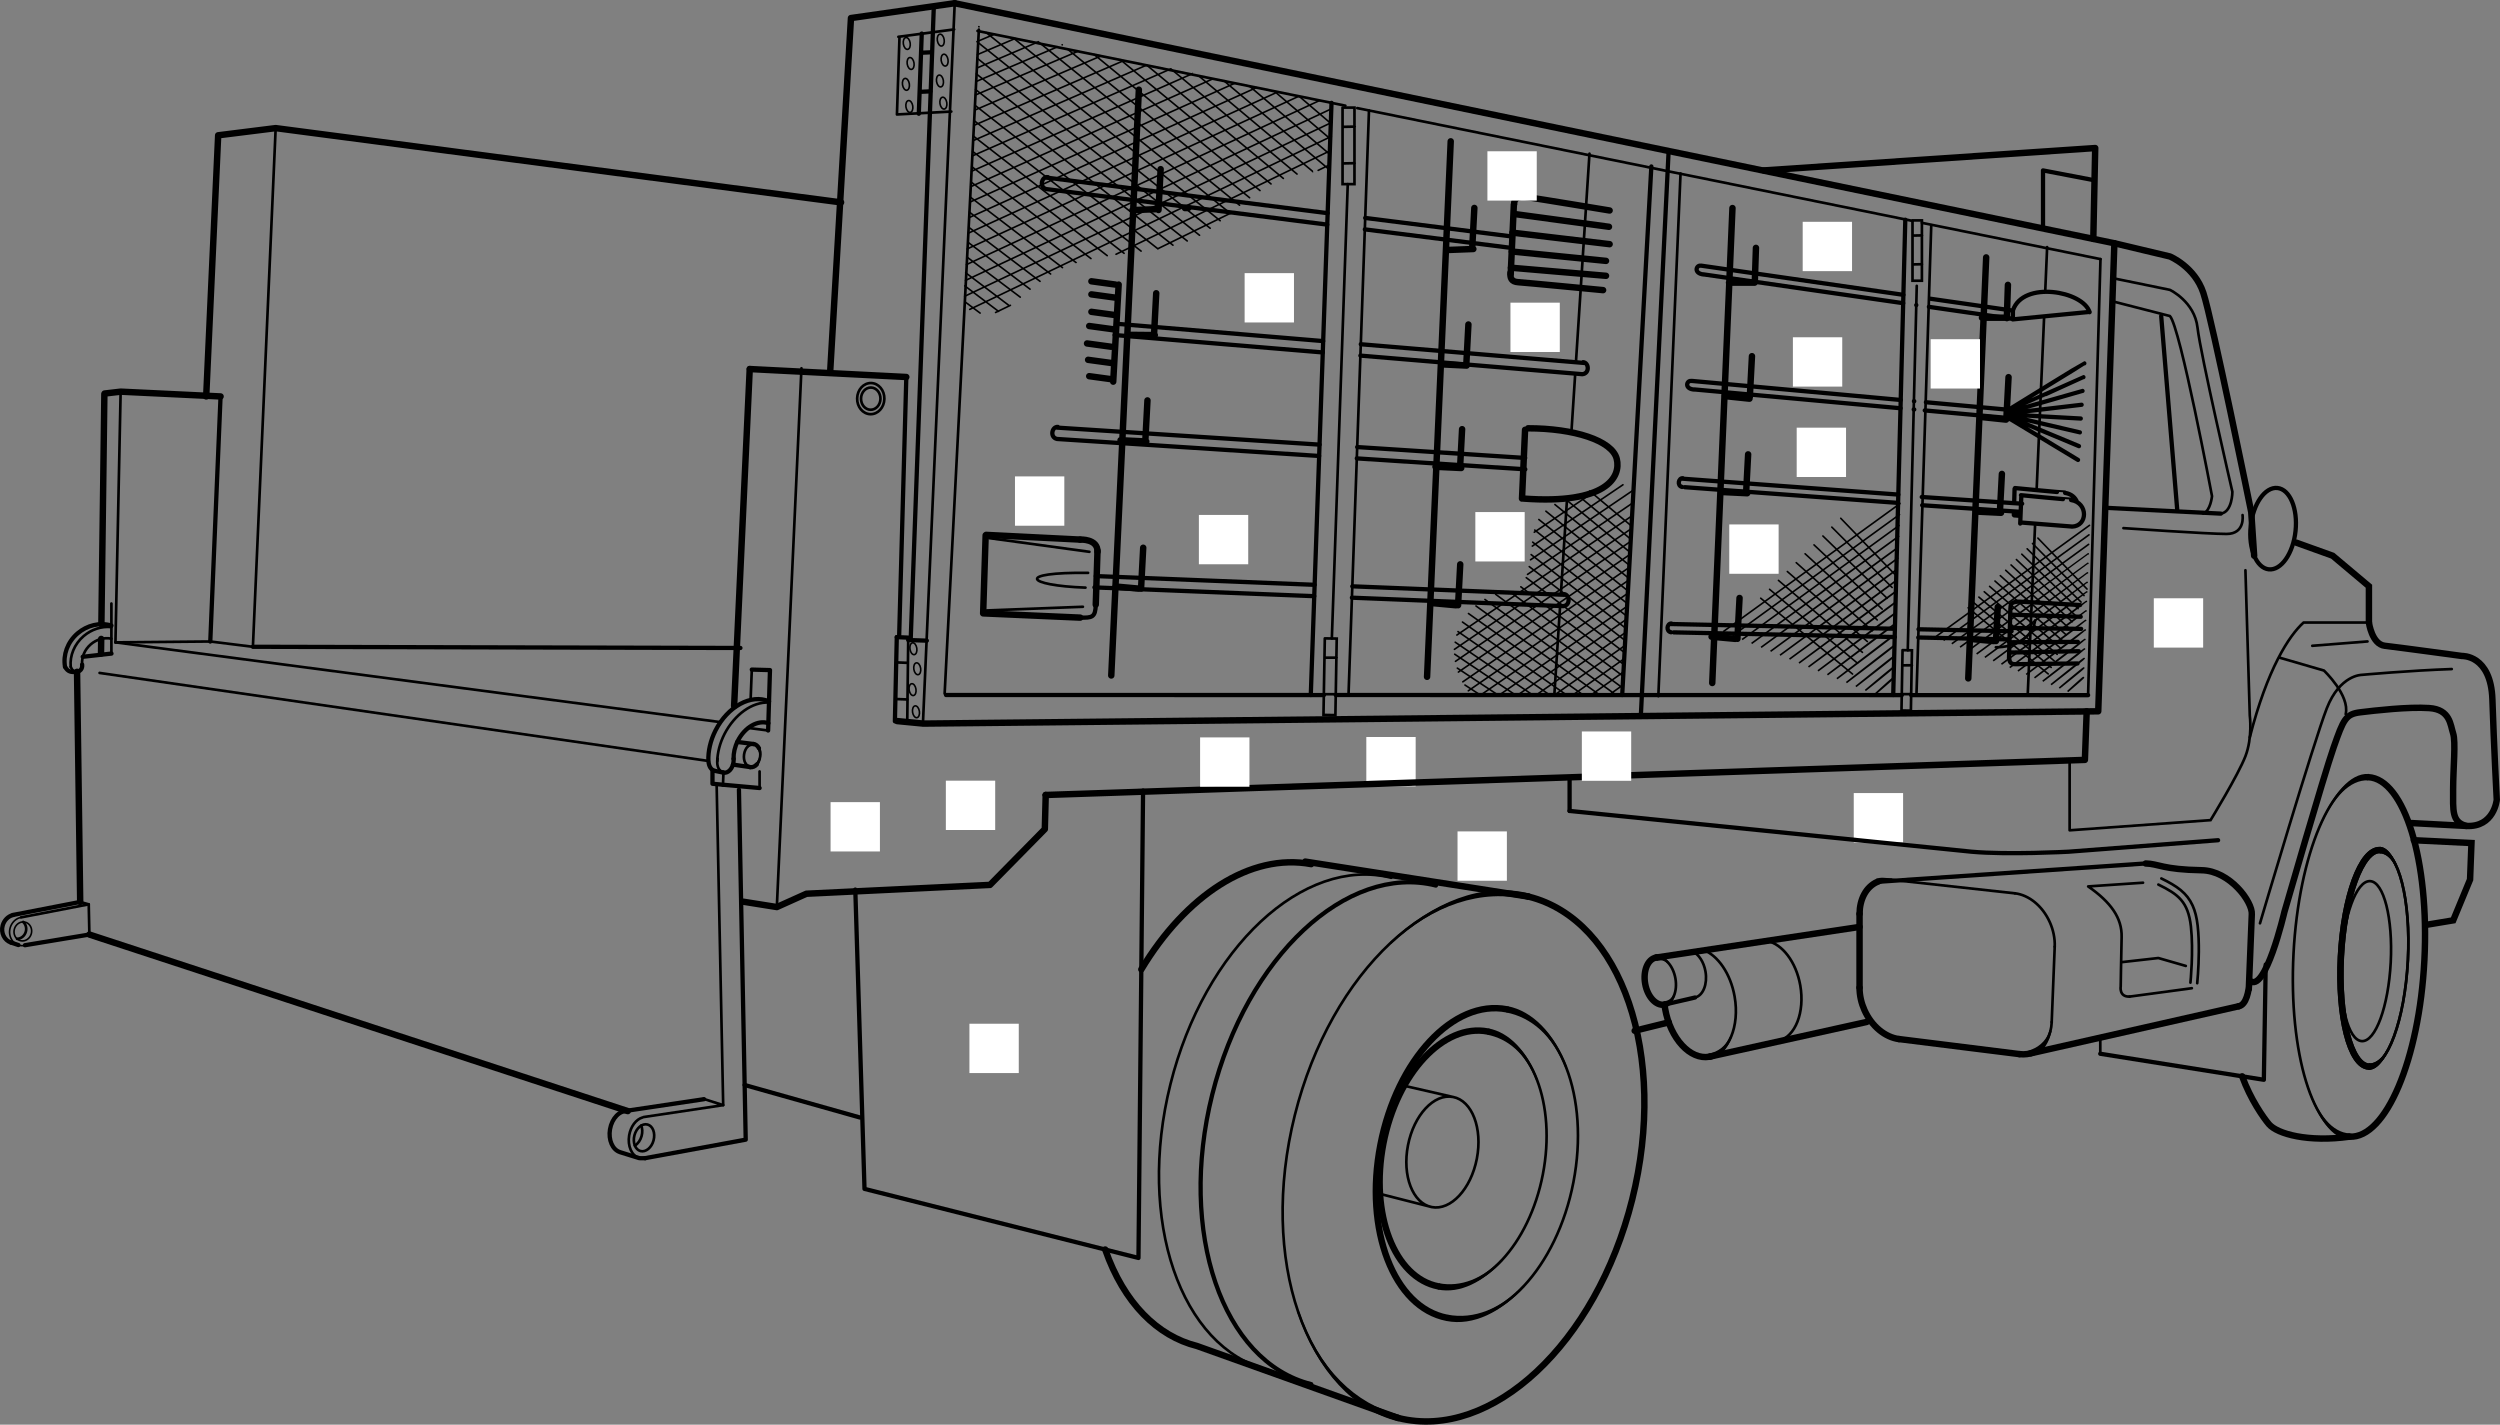 <svg xmlns="http://www.w3.org/2000/svg" overflow="visible" viewBox="0 0 658.613 375.324"><rect x="0" y="0" width="658.613" height="375.324" fill="#808080" stroke="none"/><switch><g><path fill="#FFF" d="M488.36 221.93h13v-13h-13zM359.95 207.16h13v-13h-13z"/><path d="M251.52.85l-27.325 3.904m-.01-.001l-5.502 93.544m20.07 1.021l-41.205-2.095" stroke="#000" stroke-linecap="round" stroke-width="1.699" fill="none"/><path d="M251.36 7.746l-14.684 1.952m.29.108l-.67 20.354m.04-.008l14.278-.76m.9-28.542l-8.372 189.77" stroke="#000" stroke-linecap="round" stroke-width=".706" fill="none"/><path stroke="#000" stroke-linecap="round" stroke-width="1.13" fill="none" d="M239.92 168.47l6.09-166.856"/><path d="M229.33 107.95c1.413.031 2.588-1.254 2.624-2.871s-1.081-2.953-2.494-2.984-2.588 1.254-2.624 2.871 1.08 2.95 2.49 2.98m-.02 1.17c1.98.044 3.626-1.757 3.676-4.023.05-2.265-1.514-4.137-3.495-4.181-1.98-.044-3.626 1.757-3.676 4.022-.06 2.26 1.51 4.14 3.49 4.18m-24.65 129.85l6.489-141.94" stroke="#000" stroke-linecap="round" stroke-width=".706" fill="none"/><path d="M197.71 202.1c.584.083 1.162-.183 1.624-.679" stroke="#000" stroke-linecap="round" stroke-width="1.13" fill="none"/><path d="M199.33 201.42c.995-1.071 1.269-2.997.61-4.303" stroke="#000" stroke-linecap="round" stroke-width=".706" fill="none"/><path d="M199.94 197.12c-.329-.652-.829-1.026-1.371-1.104" stroke="#000" stroke-linecap="round" stroke-width="1.13" fill="none"/><path d="M198.57 196.02c-1.169-.166-2.311 1.062-2.549 2.742s.517 3.177 1.687 3.343" stroke="#000" stroke-linecap="round" stroke-width=".706" fill="none"/><path d="M199.11 200.99c.406-.438.811-1.028.901-1.663l.486.068c-.131.922-.36 1.83-.949 2.464l-.44-.87M200.01 199.32c.105-.744-.133-1.313-.404-1.849l.663-.713c.34.674.36 1.693.227 2.63l-.49-.07M198.49 196.58c-.477-.067-1.031-.015-1.408.391l-.273-.543c.546-.587 1.147-1.064 1.84-.967l-.16 1.12M196.54 200.78c.292.578.764.698 1.243.767l-.159 1.119c-.604-.086-1.131-.713-1.499-1.44l.42-.45"/><path stroke="#000" stroke-linecap="round" stroke-width="1.13" fill="none" d="M198.56 196.01l-4.33-.55"/><path stroke="#000" stroke-linecap="round" stroke-width=".706" fill="none" d="M189.8 190.24L30.416 169.23"/><path stroke="#000" stroke-linecap="round" stroke-width="1.13" fill="none" d="M197.7 202.1l-4.6-.67"/><path stroke="#000" stroke-linecap="round" stroke-width=".706" fill="none" d="M186.65 200.48l-160.417-23.2"/><path d="M190.68 203.56c1.169.166 2.311-1.062 2.549-2.742.046-.325.055-.644.032-.925" stroke="#000" stroke-linecap="round" stroke-width="1.13" fill="none"/><path d="M189.06 199.88c-.027.12-.049.241-.063.346-.238 1.681.517 3.177 1.687 3.343" stroke="#000" stroke-linecap="round" stroke-width=".706" fill="none"/><path d="M189.51 202.24c.292.578.764.699 1.244.767l-.159 1.119c-.604-.085-1.131-.713-1.499-1.44l.42-.45"/><path d="M202.42 190.53c-2.753-.968-6.22 1.069-8.038 4.631-.811 1.596-1.171 3.261-1.12 4.743" stroke="#000" stroke-linecap="round" stroke-width="1.13" fill="none"/><path d="M202.58 185.09c-4.42-.264-9.104 3.191-11.719 8.283-1.224 2.409-1.846 4.912-1.908 7.178" stroke="#000" stroke-linecap="round" stroke-width=".706" fill="none"/><path d="M186.65 200.48c.037 1.373.721 2.403 1.64 2.599m14.31-18.3c-4.667-2.07-10.88 1.323-14.088 7.626-1.379 2.716-1.989 5.551-1.892 8.071" stroke="#000" stroke-linecap="round" stroke-width="1.13" fill="none"/><path stroke="#000" stroke-linecap="round" stroke-width=".706" fill="none" d="M196.99 191.75l5.37.7"/><path d="M202.36 192.45l.487-15.915m-14.56 26.54l2.302.468m12.26-27.01l-4.79-.132" stroke="#000" stroke-linecap="round" stroke-width="1.13" fill="none"/><path stroke="#000" stroke-linecap="round" stroke-width=".706" fill="none" d="M198.06 176.4l-.32 8"/><path d="M197.51 97.224l-4.108 88.741m42.96 4l6.782.651m8.38-189.76l305.5 63.232m0 0l-4.254 123.29m-.01.01l-309.62 3.241" stroke="#000" stroke-linecap="round" stroke-width="1.699" fill="none"/><path d="M239.26 168.61l4.905.169m-5.4-69.462l-1.894 68.474m-.62.06l-.496 22.173" stroke="#000" stroke-linecap="round" stroke-width="1.13" fill="none"/><path stroke="#000" stroke-linecap="round" stroke-width=".706" fill="none" d="M239.27 167.98l-.26 22.16"/><path stroke="#000" stroke-linecap="round" stroke-width="1.13" fill="none" d="M239.27 167.98l-3.02-.13"/><path d="M240.87 172.46c.496-.076.792-.834.66-1.694-.131-.859-.641-1.494-1.137-1.418-.497.075-.792.834-.66 1.693.13.86.64 1.5 1.14 1.42m1.01 5.28c.496-.076.792-.835.66-1.694s-.641-1.495-1.137-1.419-.792.835-.66 1.694c.13.86.64 1.49 1.14 1.42m-1.24 5.49c.496-.076.792-.835.66-1.694s-.641-1.495-1.137-1.419-.792.835-.66 1.694c.14.86.65 1.5 1.14 1.42m.9 5.84c.496-.076.792-.835.66-1.694s-.641-1.495-1.137-1.419-.792.834-.66 1.694c.14.86.65 1.49 1.14 1.42" stroke="#000" stroke-linecap="round" stroke-width=".432" fill="none"/><path d="M239.02 174.62l-2.917-.112m2.92 9.76l-3.029-.112" stroke="#000" stroke-linecap="round" stroke-width=".706" fill="none"/><path d="M242.83 8.842l-.777 21.12m.65-16.066l2.786-.13m-3.18 10.43l2.786-.129" stroke="#000" stroke-linecap="round" stroke-width="1.13" fill="none"/><path d="M248.08 12.127c.496-.076.792-.834.66-1.694-.131-.859-.641-1.495-1.137-1.419-.497.076-.792.834-.661 1.694.14.86.65 1.495 1.14 1.419m1.01 5.272c.496-.076.792-.834.66-1.694-.132-.859-.641-1.495-1.137-1.419s-.792.834-.66 1.694c.14.86.65 1.495 1.14 1.419m-1.23 5.497c.497-.076.792-.834.661-1.694-.132-.859-.641-1.495-1.137-1.418-.496.076-.792.834-.66 1.694s.64 1.493 1.14 1.418m.9 5.832c.497-.076.792-.834.66-1.694-.131-.859-.641-1.495-1.137-1.419s-.792.834-.66 1.694c.13.86.64 1.495 1.14 1.419m-9.65-15.721c.496-.076.792-.834.66-1.694s-.641-1.495-1.137-1.419c-.497.076-.792.834-.661 1.694.13.86.64 1.495 1.14 1.419m1.01 5.272c.497-.076.792-.834.661-1.694-.132-.859-.641-1.495-1.137-1.418-.496.076-.792.834-.66 1.694.13.859.64 1.494 1.14 1.418m-1.24 5.496c.497-.076.792-.834.661-1.694-.132-.86-.641-1.495-1.137-1.419s-.792.834-.66 1.694c.14.86.65 1.495 1.14 1.419m.9 5.833c.496-.076.792-.834.66-1.694-.131-.859-.641-1.495-1.137-1.418-.496.076-.792.834-.66 1.694.14.858.65 1.494 1.14 1.418" stroke="#000" stroke-linecap="round" stroke-width=".432" fill="none"/><path d="M257.52 8.152l96.908 19.689m3.14.637l82.778 16.819m-1.01-.205l64.508 13.106m2.47.503l47.042 9.558" stroke="#000" stroke-linecap="round" stroke-width=".706" fill="none"/><path d="M249.23 183.09l99.541.016m3.14-.01l149.11.023m2.47.01l46.604.008" stroke="#000" stroke-linecap="round" stroke-width="1.13" fill="none"/><path d="M355.06 48.504l-4.19 119.68m-102.01 14.55l9.017-174.94m292.22 175.35l3.264-114.88" stroke="#000" stroke-linecap="round" stroke-width=".706" fill="none"/><path stroke="#000" stroke-linecap="round" stroke-width="1.13" fill="none" d="M350.78 27.099L345.32 183.1"/><path d="M360.65 29.105l-5.391 154m-1.57-154.76h3.139v20.168h-3.139V28.345m0 5.076l3.205-.067m-3.21 9.7l3.205-.067m-7.87 125.19l3.138.055-.352 20.164-3.139-.055.35-20.15m-.09 5.07l3.206-.011m-3.38 9.64l3.206-.011" stroke="#000" stroke-linecap="round" stroke-width=".706" fill="none"/><path stroke="#000" stroke-linecap="round" stroke-width="1.13" fill="none" d="M432.27 188.63l7.32-148.828"/><path d="M503.84 58.062h2.475v15.902h-2.475V58.062m0 4.002l2.527-.053m-2.53 7.649l2.527-.053m-5.15 101.67l2.475.043-.277 15.899-2.475-.043.28-15.9m-.07 4l2.527-.009m-2.67 7.6l2.528-.009" stroke="#000" stroke-linecap="round" stroke-width=".706" fill="none"/><path stroke="#000" stroke-linecap="round" stroke-width="1.13" fill="none" d="M498.76 183.09l3.18-125.199"/><path d="M504.96 75.304l-2.371 96.021m6.19-111.99l-3.884 123.3" stroke="#000" stroke-linecap="round" stroke-width=".706" fill="none"/><path stroke="#000" stroke-linecap="round" stroke-width="1.13" fill="none" d="M435.04 43.854L427.36 183.1"/><path stroke="#000" stroke-linecap="round" stroke-width=".706" fill="none" d="M442.73 45.698L436.88 183.4"/><path d="M549.73 187.39l-.475 12.799m-.01 0l-273.76 9.244" stroke="#000" stroke-linecap="round" stroke-width="1.699" fill="none"/><path stroke="#000" stroke-linecap="round" stroke-width=".706" fill="none" d="M275.49 209.43l-.47.01"/><path d="M275.49 209.43l-.237 9.007m0 0l-14.458 14.696m.01-.01l-48.351 2.329m-.01 0l-7.79 3.507m.01 0l-8.848-1.409" stroke="#000" stroke-linecap="round" stroke-width="1.699" fill="none"/><path d="M200.11 203.23v4.371m-169.69-38.37l24.981-.234m0 0l11.229 1.397" stroke="#000" stroke-linecap="round" stroke-width=".706" fill="none"/><path d="M66.627 170.39l128.43.315m-139.66-1.7l2.709-64.555" stroke="#000" stroke-linecap="round" stroke-width="1.13" fill="none"/><path stroke="#000" stroke-linecap="round" stroke-width=".706" fill="none" d="M66.627 170.39l5.996-136.637"/><path d="M72.623 33.753l-15.147 1.894m0 0l-3.156 68.792m18.303-70.687l148.95 19.565" stroke="#000" stroke-linecap="round" stroke-width="1.699" fill="none"/><path stroke="#000" stroke-linecap="round" stroke-width=".706" fill="none" d="M30.416 169.23l1.367-66.05"/><path d="M31.783 103.18l26.324 1.262m-26.324-1.26l-4.227.493m-.06.1l-.784 60.661m-.05 3.89l-.049 3.843" stroke="#000" stroke-linecap="round" stroke-width="1.699" fill="none"/><path d="M29.349 168.26c-1.934-.404-3.934.203-5.435 1.479-1.645 1.41-2.435 3.419-2.28 5.333m7.715-9.87c-2.671-.279-5.299.653-7.301 2.363-2.491 2.136-3.68 5.186-3.425 8.083" stroke="#000" stroke-linecap="round" stroke-width=".706" fill="none"/><path d="M29.349 164.8c-3.073-.927-6.417-.057-8.894 2.044-2.703 2.317-3.873 5.711-3.323 8.82" stroke="#000" stroke-linecap="round" stroke-width="1.13" fill="none"/><path stroke="#000" stroke-linecap="round" stroke-width=".706" fill="none" d="M29.348 172.17V159"/><path d="M20.207 176.95c.825.007 1.584-.721 1.428-1.88m-4.504.59c.725 1.297 1.528 1.513 3.167 1.327" stroke="#000" stroke-linecap="round" stroke-width="1.13" fill="none"/><path d="M18.623 175.65c.346.814.594 1.154 1.676 1.34" stroke="#000" stroke-linecap="round" stroke-width=".706" fill="none"/><path stroke="#000" stroke-linecap="round" stroke-width="1.13" fill="none" d="M200.11 207.6l-9.64-.87"/><path stroke="#000" stroke-linecap="round" stroke-width=".706" fill="none" d="M190.47 206.73l.12-3.18"/><path d="M190.47 206.73l-2.769-.252m0 0v-3.485m6.97 5.06l1.781 92.182m0 0l-26.493 4.876" stroke="#000" stroke-linecap="round" stroke-width="1.13" fill="none"/><path d="M168.73 303.24c1.39.37 2.935-.894 3.449-2.823s-.195-3.795-1.586-4.166c-1.39-.37-2.935.894-3.449 2.823s.2 3.79 1.59 4.17m.53-8.85c-1.743.497-3.114 2.412-3.512 4.69-.478 2.816.672 5.394 2.618 6.01m1.18-10.81l20.975-3.141m0 0l-5.232-1.665" stroke="#000" stroke-linecap="round" stroke-width=".706" fill="none"/><path d="M165.38 292.71c-2.125-.237-4.181 1.887-4.677 4.794-.478 2.815.671 5.394 2.618 6.01m1.18-10.8l20.976-3.141m-22.16 13.95l5.047 1.57m0 0s.593.077 1.589.027" stroke="#000" stroke-linecap="round" stroke-width="1.13" fill="none"/><path d="M167.25 301.8c.852-.503 1.49-1.463 1.782-2.545.265-.993.206-1.969-.104-2.734" stroke="#000" stroke-linecap="round" stroke-width=".706" fill="none"/><path stroke="#000" stroke-linecap="round" stroke-width="1.699" fill="none" d="M165.38 292.71L23.548 246.2"/><path d="M23.548 246.2l-.173-7.96m0 0l-2.248-.624" stroke="#000" stroke-linecap="round" stroke-width=".706" fill="none"/><path stroke="#000" stroke-linecap="round" stroke-width="1.699" fill="none" d="M21.127 237.61l-.829-60.62"/><path d="M5.356 247.8c1.229.335 2.521-.478 2.886-1.816s-.335-2.694-1.565-3.03c-1.229-.335-2.521.479-2.886 1.816-.365 1.34.336 2.7 1.565 3.03m-.333 1.22a3.24 3.24 0 001.943-.076m-1.423-7.26c-1.394.27-2.482 1.384-2.873 2.783-.549 2.013.505 4.053 2.353 4.557m.333-1.22c1.229.335 2.521-.478 2.886-1.816s-.335-2.694-1.565-3.03c-1.229-.335-2.521.479-2.886 1.816-.365 1.34.336 2.7 1.565 3.03" stroke="#000" stroke-linecap="round" stroke-width=".432" fill="none"/><path d="M3.431 241.06c-1.331.323-2.347 1.409-2.721 2.75-.53 1.943.435 3.913 2.175 4.502" stroke="#000" stroke-linecap="round" stroke-width="1.13" fill="none"/><path d="M4.494 247.33c1.077-.006 2.01-.801 2.314-1.891.266-.975-.033-1.958-.702-2.561" stroke="#000" stroke-linecap="round" stroke-width=".706" fill="none"/><path stroke="#000" stroke-linecap="round" stroke-width="1.13" fill="none" d="M3.418 241.04l17.709-3.43"/><path stroke="#000" stroke-linecap="round" stroke-width=".706" fill="none" d="M5.545 241.68l17.83-3.44"/><path d="M6.571 249.01l16.977-2.815m-18.7 2.77l-1.96-.658m298.25-40.03l-1.213 123.12m0 0l-72.174-18.194m0 0l-2.426-78.846m1.21 60.04l-30.37-8.566" stroke="#000" stroke-linecap="round" stroke-width="1.13" fill="none"/><path d="M381.2 347.17c14.04 2.724 28.952-13.262 33.306-35.704s-3.498-42.844-17.538-45.567" stroke="#000" stroke-linecap="round" stroke-width=".706" fill="none"/><path d="M396.97 265.9c-14.04-2.724-28.951 13.262-33.306 35.704-4.354 22.442 3.499 42.844 17.538 45.567" stroke="#000" stroke-linecap="round" stroke-width="1.699" fill="none"/><path d="M412.44 281.5c-3.396-8.822-9.177-13.519-15.628-14.771l.324-1.668c6.561 1.272 12.252 7.034 15.705 16.008l-.4.43M381.37 346.34c6.876 1.334 14.114-1.526 20.018-7.855l.211.55c-6.15 6.594-13.388 10.363-20.552 8.974l.32-1.66"/><path d="M378.94 338.89c11.599 2.251 23.917-10.955 27.514-29.494 3.598-18.539-2.889-35.393-14.487-37.644" stroke="#000" stroke-linecap="round" stroke-width=".706" fill="none"/><path d="M391.96 271.75c-11.598-2.25-23.916 10.955-27.514 29.495-3.597 18.539 2.89 35.393 14.487 37.643" stroke="#000" stroke-linecap="round" stroke-width="1.699" fill="none"/><path d="M404.7 284.68c-2.799-7.274-7.584-11.063-12.903-12.095l.324-1.668c5.43 1.054 10.123 5.906 12.98 13.332l-.4.44M379.1 338.06c5.655 1.098 11.635-1.187 16.49-6.392l.211.55c-5.103 5.47-11.081 8.663-17.024 7.51l.32-1.67"/><path d="M377.18 318c5.011.972 10.333-4.733 11.887-12.743s-1.248-15.291-6.26-16.264c-5.011-.972-10.332 4.733-11.887 12.743-1.56 8.01 1.25 15.29 6.26 16.26m5.62-29l-13.888-3.188m8.27 32.19l-14.703-3.748" stroke="#000" stroke-linecap="round" stroke-width=".706" fill="none"/><path d="M368.39 373.57c24.542 6.135 52.125-19.641 61.606-57.569 9.48-37.93-2.729-73.652-27.271-79.787" stroke="#000" stroke-linecap="round" stroke-width="1.699" fill="none"/><path d="M402.72 236.21c-24.542-6.135-52.125 19.641-61.606 57.569-9.481 37.93 2.729 73.652 27.271 79.787" stroke="#000" stroke-linecap="round" stroke-width=".706" fill="none"/><path d="M402.52 237.04c-12.124-3.031-25.134 1.425-36.148 11.717l-.192-.562c11.282-10.543 24.335-15.908 36.753-12.804l-.41 1.64M342.21 345.4c5.298 15.501 15.067 24.52 26.384 27.349l-.412 1.648c-11.43-2.857-21.055-12.935-26.406-28.592l.44-.41"/><path d="M378.28 233.29c-23.471-5.867-49.85 18.782-58.917 55.056s2.609 70.437 26.08 76.304" stroke="#000" stroke-linecap="round" stroke-width="1.13" fill="none"/><path d="M366.52 231.24c-23.172-5.793-49.213 18.543-58.165 54.353-8.952 35.811 2.576 69.537 25.747 75.329" stroke="#000" stroke-linecap="round" stroke-width=".706" fill="none"/><path d="M345.43 227.65c-16.041-3.017-33.078 8.302-44.752 27.733m-9.52 73.8c4.941 14.16 13.82 22.827 24.204 25.419m53.03 18.97l-53.027-18.968m87.36-118.39l-58.861-9.233" stroke="#000" stroke-linecap="round" stroke-width="1.699" fill="none"/><path d="M584.34 221.35l-39.396 3.03m0 0s-16.018.866-25.542 0m0 0l-105.91-10.744" stroke="#000" stroke-linecap="round" stroke-width="1.13" fill="none"/><path d="M551.47 62.933l.504-23.929m0-.001l-87.277 5.894" stroke="#000" stroke-linecap="round" stroke-width="1.699" fill="none"/><path d="M551.41 47.422l-13.189-2.525m0 0v15.294m-124.72 153.45v-8.866" stroke="#000" stroke-linecap="round" stroke-width="1.13" fill="none"/><path d="M450.33 278.39c5.056-.89 8.03-7.992 6.646-15.865-1.065-6.051-4.396-10.795-8.244-12.285" stroke="#000" stroke-linecap="round" stroke-width=".706" fill="none"/><path d="M438.5 264.66c.049.385.106.765.165 1.091 1.385 7.872 6.606 13.533 11.661 12.644" stroke="#000" stroke-linecap="round" stroke-width="1.699" fill="none"/><path d="M450.18 277.56c2.38-.418 4.553-1.992 5.685-4.694l.401.436c-1.273 3.039-3.115 5.462-5.791 5.933l-.29-1.68"/><path d="M446.55 262.79c2.127-.497 3.333-3.541 2.749-6.872-.437-2.483-1.752-4.461-3.308-5.224" stroke="#000" stroke-linecap="round" stroke-width=".706" fill="none"/><path d="M450.33 278.39l41.458-9.163m-55.49-16.97l53.586-8.062" stroke="#000" stroke-linecap="round" stroke-width="1.699" fill="none"/><path d="M438.49 264.66c2.199-.387 3.493-3.477 2.891-6.9-.603-3.425-2.873-5.887-5.072-5.5" stroke="#000" stroke-linecap="round" stroke-width=".706" fill="none"/><path d="M436.3 252.26c-2.198.388-3.492 3.477-2.89 6.9.603 3.425 2.873 5.887 5.071 5.5" stroke="#000" stroke-linecap="round" stroke-width="1.699" fill="none"/><path d="M439.33 253.86c-.936-1.014-1.911-.927-2.873-.758l-.295-1.674c1.076-.188 2.351.75 3.396 1.885l-.23.54M438.34 263.83c.951-.167 1.989-.612 2.441-1.692l.402.436c-.594 1.417-1.302 2.711-2.55 2.931l-.29-1.68"/><path stroke="#000" stroke-linecap="round" stroke-width="1.13" fill="none" d="M446.55 262.79l-7.92 1.84"/><path d="M468.54 274.25c4.47-1.166 6.963-7.622 5.734-14.645-1.09-6.192-4.734-10.912-8.738-11.722m75.77 1.52c.089-2.219-.395-4.451-1.279-6.418-1.932-4.348-5.563-7.216-9.202-7.645m5.03 41.83c2.852-1.267 4.505-4.309 4.665-7.923" stroke="#000" stroke-linecap="round" stroke-width=".706" fill="none"/><path d="M532.01 277.7c1.421.178 2.736-.03 3.833-.534" stroke="#000" stroke-linecap="round" stroke-width="1.699" fill="none"/><path d="M535.5 276.39c2.087-.927 3.869-2.667 4.438-5.073l.55.302c-.657 2.782-1.884 5.252-4.297 6.324l-.69-1.55"/><path d="M489.89 260.2c0 2.062.479 4.108 1.29 5.906 1.911 4.301 5.484 7.153 9.084 7.631" stroke="#000" stroke-linecap="round" stroke-width="1.699" fill="none"/><path d="M498.28 231.77c-1.376-.151-2.648.061-3.71.548" stroke="#000" stroke-linecap="round" stroke-width=".706" fill="none"/><path d="M494.57 232.32c-2.983 1.326-4.655 4.596-4.676 8.433" stroke="#000" stroke-linecap="round" stroke-width="1.699" fill="none"/><path d="M498.31 232.11c-1.334-.146-2.367.513-3.396.985l-.69-1.553c1.093-.502 2.605-.267 4.022-.11l.07.67"/><path stroke="#000" stroke-linecap="round" stroke-width="1.699" fill="none" d="M532.02 277.7l-31.76-3.97"/><path d="M540.51 269.25l.794-19.846m-10.48-14.06l-32.548-3.572" stroke="#000" stroke-linecap="round" stroke-width=".706" fill="none"/><path stroke="#000" stroke-linecap="round" stroke-width="1.699" fill="none" d="M489.89 240.75v19.45"/><path stroke="#000" stroke-linecap="round" stroke-width="1.13" fill="none" d="M494.57 232.32l70.72-4.85"/><path stroke="#000" stroke-linecap="round" stroke-width="1.699" fill="none" d="M534.89 277.52l54.87-12.42"/><path stroke="#000" stroke-linecap="round" stroke-width=".706" fill="none" d="M577.43 260.34l-16.41 2.21"/><path d="M589.76 265.1c1.993-.348 2.729-3.898 2.851-6.836m-.18 2.46l.794-19.847m0 .01c.25-3.257-5.755-11.508-13.223-11.63-10.249-.168-11.416-1.713-14.707-1.774" stroke="#000" stroke-linecap="round" stroke-width="1.699" fill="none"/><path d="M550.12 233.53c5.999 4.162 8.937 8.324 8.814 13.345-.122 5.02-.245 12.977-.245 12.977s-.489 2.816 2.326 2.693m-10.89-29.02l14.446-.979m4.04.49c5.265 2.571 7.836 4.53 8.57 11.019s-.123 14.813-.123 14.813m-7.66-27.44c4.146 2.025 6.731 3.802 8.238 7.137.639 1.415 1.082 3.125 1.328 5.293.502 4.438.284 9.715.079 12.738l-.196 2.423m-3.01-4.55l-7.224-2.081m-.01 0l-9.794 1.102" stroke="#000" stroke-linecap="round" stroke-width=".706" fill="none"/><path d="M596.89 254.1l-.49 30.362m0 0l-43.095-6.855" stroke="#000" stroke-linecap="round" stroke-width="1.13" fill="none"/><path stroke="#000" stroke-linecap="round" stroke-width=".706" fill="none" d="M553.31 277.61v-4.26"/><path d="M430.65 271.55l8.966-2.211m117.4-205.26l14.632 3.484s6.507 2.679 8.803 9.568c2.297 6.889 12.63 57.79 12.63 57.79l.766 11.481" stroke="#000" stroke-linecap="round" stroke-width="1.699" fill="none"/><path d="M597.69 149.99c3.263.35 6.421-4.165 7.055-10.083.635-5.918-1.496-11-4.758-11.349-3.263-.35-6.421 4.165-7.056 10.083-.62 5.92 1.51 11 4.77 11.35m-12.64-14.68l-30.234-1.531m18.74.38l-4.21-50.9" stroke="#000" stroke-linecap="round" stroke-width="1.13" fill="none"/><path d="M556.73 73.307l14.925 3.062s6.507 3.062 7.271 9.951c.766 6.889 9.186 43.247 9.186 43.247s0 5.358-3.062 5.741m-13.41-52.053l-14.925-3.827m14.93 3.827c2.68 2.679 11.1 47.456 11.1 47.456s-.383 3.827-2.297 4.593m11.1 14.93l1.148 38.271m-47.46 12.63v17.604m47.46-30.23s.766 5.74-1.148 10.716c-1.913 4.975-9.185 16.839-9.185 16.839l-37.123 2.679m45.55-83.05s.766 4.975-4.209 4.975c-4.976 0-27.173-1.531-27.173-1.531" stroke="#000" stroke-linecap="round" stroke-width=".706" fill="none"/><path stroke="#000" stroke-linecap="round" stroke-width="1.699" fill="none" d="M604.95 142.96l9.57 3.44 9.56 8.04v9.57"/><path d="M624.08 164.01h-17.222m0 0c-3.827 3.444-9.567 12.247-14.16 30.234m7.66-21.04l11.864 3.444s6.889 6.506 5.74 11.481" stroke="#000" stroke-linecap="round" stroke-width=".706" fill="none"/><path d="M624.08 164.01s.766 5.74 4.21 6.123 20.284 2.68 20.284 2.68 7.654-.383 8.037 11.481c.383 11.863 1.147 26.406 1.147 26.406s-.687 7.298-8.036 6.89c-6.89-.383-14.543-.766-14.543-.766" stroke="#000" stroke-linecap="round" stroke-width="1.699" fill="none"/><path d="M645.9 176.26c-11.099.383-23.729 1.53-23.729 1.53s-5.741 0-9.186 8.803-17.604 56.642-17.604 56.642m28.32-74.25l-14.543 1.147m14.89 110.85c4.873.252 9.486-12.312 10.302-28.062s-2.473-28.723-7.346-28.976" stroke="#000" stroke-linecap="round" stroke-width=".706" fill="none"/><path d="M627 223.95c-4.874-.253-9.486 12.312-10.302 28.062s2.473 28.723 7.346 28.976" stroke="#000" stroke-linecap="round" stroke-width="1.699" fill="none"/><path d="M632.72 232.87c-1.417-5.588-3.53-7.957-5.761-8.072l.088-1.697c2.286.119 4.4 3.552 5.853 9.279l-.18.49M624.09 280.14c2.364.122 4.756-2.508 6.564-7.435l.128.507c-1.92 5.229-4.271 8.755-6.78 8.624l.09-1.69"/><path d="M624.05 280.98c4.873.252 9.486-12.312 10.302-28.062s-2.473-28.723-7.346-28.976" stroke="#000" stroke-linecap="round" stroke-width=".706" fill="none"/><path d="M627 223.95c-4.874-.253-9.486 12.312-10.302 28.062s2.473 28.723 7.346 28.976" stroke="#000" stroke-linecap="round" stroke-width="1.699" fill="none"/><path d="M632.72 232.87c-1.417-5.588-3.53-7.957-5.761-8.072l.088-1.697c2.286.119 4.4 3.552 5.853 9.279l-.18.49M624.09 280.14c2.364.122 4.756-2.508 6.564-7.435l.128.507c-1.92 5.229-4.271 8.755-6.78 8.624l.09-1.69"/><path d="M622.21 274.28c3.602.188 7.011-9.097 7.615-20.735s-1.825-21.226-5.427-21.413c-3.601-.187-7.01 9.097-7.614 20.736-.6 11.64 1.83 21.22 5.43 21.41" stroke="#000" stroke-linecap="round" stroke-width=".706" fill="none"/><path d="M619 299.45c9.518.494 18.335-20.307 19.693-46.46s-5.257-47.756-14.775-48.25" stroke="#000" stroke-linecap="round" stroke-width="1.699" fill="none"/><path d="M623.91 204.74c-9.519-.494-18.336 20.307-19.694 46.46s5.257 47.756 14.776 48.25" stroke="#000" stroke-linecap="round" stroke-width=".706" fill="none"/><path d="M623.87 205.59c-4.674-.243-9.285 4.386-12.785 12.643l-.155-.508c3.628-8.559 8.185-14.083 13.029-13.832l-.08 1.7M607.63 284.7c2.863 9.351 7.029 13.671 11.407 13.898l-.089 1.697c-4.443-.231-8.619-5.615-11.526-15.107l.21-.49"/><path d="M618.99 299.45c-10.873 1.533-19.021-.688-21.243-3.281-1.439-1.68-4.898-6.621-7.057-12.612m59.03-65.97c-3.828-1.05-3.457-4.013-3.457-9.568s.74-12.592 0-14.814c-.741-2.223-.741-6.296-6.297-6.666-5.555-.371-14.283.642-18.147 1.11-3.864.47-4.444 1.852-7.037 9.26-2.593 7.407-12.963 43.332-12.963 43.332s-5.099 21.966-9.216 18.021m43.31-36.91l15.185.741-.37 9.63-4.444 10.74-6.667 1.111" stroke="#000" stroke-linecap="round" stroke-width="1.699" fill="none"/><path stroke="#000" stroke-linecap="round" stroke-width=".706" fill="none" d="M190.52 291.14l-1.73-84.6"/><path d="M283.96 13.523l-26.974 11.504m21.45-12.624l-21.29 9.079m16.4-10.463l-16.192 6.905m10.05-7.762l-9.886 4.216m4.38-5.337l-4.19 1.787m84.5 14.502l8.389 7.184m-.39 10.934l-2.937 1.435m-23.13 11.302l-19.121 9.344m45.38-25.804l-56.387 27.26m-27.83 13.453l-3.896 1.883m88.44-46.383l-95.251 45.569m-1.48.708l-.089.042m96.97-50.021L254.14 78.052m96.83-49.489l-96.6 45.309m93.3-47.406l-93.058 43.24m87.61-44.374c-5.885 2.708-58.043 26.724-87.42 40.25m81.82-41.362l-81.576 37.233m75.95-38.376l-75.695 34.257m70.01-35.413l-69.789 31.325m64.05-32.493l-63.834 28.424m58.13-29.647a1972585.4 1972585.4 0 01-57.925 25.594m52.51-26.977l-52.29 22.931m45.94-23.936L256.39 37.044m39.65-21.07l-39.453 17.055m33.44-18.276l-33.233 14.268m1.41 53.457l-3.993-2.972m14.57-1.223l-13.989-10.534m11.15 12.823l-11.539-8.723m16.96 4.329l-16.364-12.372m18.99 10.308L255.198 59.85m21.58 12.328l-21.387-16.301m24.51 14.621l-24.307-18.604m27.85 17.251a66917.201 66917.201 0 00-27.651-21.229m31.61 20.2l-31.4-24.235m35.68 23.466l-35.472-27.494m39.92 26.881a149132.51 149132.51 0 00-39.728-30.917m44.21 30.332a127424.709 127424.709 0 00-44.001-34.391m48.29 33.679a64781.175 64781.175 0 00-48.095-37.741m52.2 36.896c-16.401-12.94-41.093-32.42-52.002-41.019m55.76 39.908c-16.7-13.237-43.617-34.571-55.553-44.021m58.8 42.523c-17.311-13.787-46.98-37.415-58.64-46.698m61.44 44.844l-61.435-49.16m64.07 47.179L259.786 8.571m-1.87-1.505l-.05-.041m66.3 49.21l-57.167-46.186m59.56 44.011l-53.048-43.07m55.69 41.102L281.18 12.907m-1.34-1.098l-.016-.013m52.11 38.403c-11.706-9.601-31.214-25.602-43.67-35.821m46.58 34.082c-10.221-8.427-27.058-22.309-39.604-32.66m42.85 31.207c-8.832-7.32-23.523-19.499-36.025-29.873m39.63 28.719c-7.57-6.308-20.704-17.254-33.247-27.723m37.28 26.95a86255.479 86255.479 0 01-29.933-25.088m34.39 24.682c-4.329-3.646-14.738-12.414-27.663-23.308m27.78 19.26c-4.127-3.497-11.267-9.549-21.145-17.931m21.29 13.883l-14.725-12.54m-72.65 57.999l-8.898-6.728" stroke="#000" stroke-linecap="round" stroke-width=".432" fill="none"/><path stroke="#000" stroke-linecap="round" stroke-width="1.13" fill="none" d="M21.791 173.03l7.573-.85"/><path d="M404.2 140.21l16.863-11.394m2.77 54.3l3.68-2.626m-41.57-.02c1.44.937 2.811 1.826 4.103 2.666m4.77.07l-10.883-7.19m15.35 7.1c-4.889-3.279-10.906-7.318-16.04-10.763m20.59 10.77l-20.454-13.932m24.92 13.92a272129.43 272129.43 0 01-24.197-16.721m28.67 16.75l-27.484-19.259m31.84 19.24l-30.258-21.49m34.65 21.52l-32.679-23.51m36.38 23.07l-34.02-24.783m36.33 23.34l-33.508-24.706m33.66 21.64l-29.808-22.236m29.97 19.14l-27.186-20.511m27.35 17.36l-25.917-19.768m26.1 16.6l-25.313-19.513m25.47 16.28c-8.721-6.792-19.444-15.144-24.97-19.446m25.16 16.2l-24.757-19.474m24.92 16.17c-9.833-7.81-20.62-16.376-24.379-19.36m24.57 16.05l-23.486-18.827m23.67 15.46c-9.525-7.706-18.927-15.312-21.815-17.65m22 14.26l-19.625-16.019m19.81 12.6l-17.038-14.028m17.21 10.56a85298.95 85298.95 0 00-14.131-11.731m14.32 8.26l-11.012-9.216m8.76-1.65l-23.871 16.155m26.7-14.81l-27.169 18.419m26.99-15.03l-27.778 18.871m27.64-15.51l-46.257 31.488m46.07-28.1l-46.71 31.867m46.42-28.44c-13.613 9.31-38.551 26.406-46.143 31.598m45.98-28.17l-45.216 31.001m45.05-27.6l-43.885 30.17m43.62-26.74c-13.816 9.527-35.79 24.706-42.173 29.107m42.03-25.7l-38.877 26.893m38.69-23.46l-33.876 23.517m33.69-20.09l-28.656 19.969m28.47-16.53c-5.887 4.119-16.033 11.221-23.627 16.534m23.44-13.08l-18.597 13.074m18.41-9.6l-13.59 9.604m13.4-6.12l-8.625 6.13m81.41-50.44l-46.565 33.732 46.57-33.73m-.11 2.87l-43.953 31.888 43.95-31.89m-.12 2.88l-41.341 30.043 41.34-30.04m-.11 2.87c0-.034-38.729 28.198-38.729 28.198s38.73-28.16 38.73-28.2m-.11 2.88c0-.046-36.116 26.353-36.116 26.353s36.12-26.3 36.12-26.35m-.12 2.88c0-.057-33.503 24.509-33.503 24.509s33.5-24.46 33.5-24.51m-.12 2.87c0-.069-30.891 22.664-30.891 22.664s30.89-22.59 30.89-22.66m-.11 2.88c0-.08-28.279 20.819-28.279 20.819s28.28-20.74 28.28-20.82m-.11 2.87c0-.092-25.666 18.975-25.666 18.975s25.67-18.88 25.67-18.98m-.12 2.88c0-.103-23.054 17.13-23.054 17.13s23.05-17.03 23.05-17.13m-.11 2.88c0-.115-20.441 15.285-20.441 15.285s20.44-15.17 20.44-15.28m-.12 2.87c0-.126-17.828 13.44-17.828 13.44s17.83-13.31 17.83-13.44m-.11 2.88c0-.138-15.217 11.596-15.217 11.596s15.22-11.46 15.22-11.6m-.12 2.87c0-.149-12.604 9.751-12.604 9.751s12.6-9.6 12.6-9.75m-.11 2.88c0-.16-9.991 7.906-9.991 7.906s9.99-7.75 9.99-7.91m-.12 2.88c0-.172-7.379 6.061-7.379 6.061s7.38-5.89 7.38-6.06m-.11 2.87c0-.184-4.767 4.217-4.767 4.217s4.77-4.03 4.77-4.22m1.1-26.76l-14.85-15.4m65.52 1.86l-40.587 29.401 40.59-29.4m-1.6 40.11c0-.16-4.154 3.675-4.154 3.675s4.15-3.52 4.15-3.68m-9.27-.96l-21.092-17.417m21.88 15.7l-20.466-17.11m21.26 15.39l-19.838-16.803m20.62 15.08l-19.212-16.496m20 14.78l-18.584-16.188m19.37 14.47l-17.958-15.88m18.74 14.16l-17.331-15.573m18.12 13.85l-16.704-15.266m17.49 13.55l-16.077-14.959m16.86 13.23l-15.45-14.651m16.24 12.93l-14.824-14.344m15.61 12.62l-14.196-14.037m14.98 12.32l-13.57-13.729m14.36 12.01l-12.942-13.422" stroke="#000" stroke-linecap="round" stroke-width=".432" fill="none"/><path stroke="#000" stroke-linecap="round" stroke-width=".706" fill="none" d="M300.03 23.62l-6.91 146.73"/><path d="M523.25 67.811l-4.72 110.91m-218.5-155.1l-7.269 154.33m163.65-123.14l-5.325 125.12m-75.13-1.63l6.231-141.07m-88.38 117.27l6.232.567m.57 0l.566-10.765m78.42-48.323l6.777.329m-89.17-8.099l7.027.067m-5.9-32.927l6.896-.265m6.95-.268l.883-.034m-11.33 61.47l.567-10.765m1.74-17.471l.567-10.765m.6-21.928l.566-10.764m75.48 21.303l6.896-.265m-.3-.049l.567-10.765m-2.13 41.467l.566-10.764m-91.64 30.491l6.777.329m76.19 6.66l6.777.329m-.28-.46l.515-9.77m-7.86 45.82l6.231.567m.57-.01l.567-10.765m70.81-74.218h6.745m66.44 9.353l.292-8.766m-6.84 8.655h6.745m-66.58-9.632l.293-8.766m-8.32 39.034l6.614.695m.09-.43l.567-10.765m-8.03 35.775l6.776.329m-.27-.47l.515-9.77m-9.63 48.04l6.232.566m.57-.01l.566-10.764m60.76 10.79l6.232.567m.56-.01l.473-8.985m-5.92-25.13l6.777.329m-.28-.47l.515-9.77m-5.53-15l6.614.694m.1-.42l.566-10.765m-130.25-45.592c0-1.235.562-2.246 3.706-1.797s21.447 3.481 21.447 3.481m-25.6 5.84l25.603 3.032m-129.34 10.647l-1.437 25.572m0-.576l-6.32-.863m6.03-3.447l-6.321-.862m6.04-3.448l-6.321-.862m6.89-3.736l-6.32-.861m6.9-2.874l-6.321-.862m6.32-3.735l-6.321-.862m6.32-2.586l-6.321-.862" stroke="#000" stroke-linecap="round" stroke-width="1.699" fill="none"/><path d="M278.44 112.65l69.188 4.486m9.92.64l44.246 2.869m-123.33-5l69.05 4.478m9.93.64l44.383 2.877m-123.13-11.17c-1.583-.128-2.196 2.722-.256 3.166m-2.68-68.838l73.998 9.361m9.9 1.253l38.739 4.901" stroke="#000" stroke-linecap="round" stroke-width="1.13" fill="none"/><path stroke="#000" stroke-linecap="round" stroke-width="1.699" fill="none" d="M398.82 53.91l-.83 18.302"/><path d="M275.61 49.808l74.042 9.367m9.91 1.253l38.695 4.895m-122.22-18.661c-1.572-.225-2.358 2.583-.449 3.145" stroke="#000" stroke-linecap="round" stroke-width="1.13" fill="none"/><path d="M397.93 71.873c-.112 1.347.225 2.358 2.021 2.47s22.374 2.09 22.374 2.09m-23.38-20.057l24.929 3.369m-25.6 6.513l24.817 2.47m-25.04 1.797l25.042 2.134" stroke="#000" stroke-linecap="round" stroke-width="1.699" fill="none"/><path d="M417.31 95.617l-58.814-4.928m-9.92-.832l-54.453-4.563m122.71 13.284l-58.443-4.897m-9.92-.831l-54.825-4.594m123.41 7.157c1.585.107 1.77 3.017-.214 3.169" stroke="#000" stroke-linecap="round" stroke-width="1.13" fill="none"/><path d="M401.77 113.23l-.806 18.113m1.61-18.51c12.075 0 22.139 3.22 23.346 8.05 1.208 4.831-2.817 12.076-24.554 10.465" stroke="#000" stroke-linecap="round" stroke-width="1.699" fill="none"/><path d="M412.2 156.7l-55.936-2.237m-9.93-.4l-3.41-.136m2.88.12l-57.114-2.284m123.16 7.92l-55.693-2.227m-9.93-.4l-3.514-.14m3.12.13l-57.502-2.3m123.61 1.76c1.588.038 1.899 2.937-.076 3.175" stroke="#000" stroke-linecap="round" stroke-width="1.13" fill="none"/><path d="M289.13 145.12l-.457 14.162m-4.11-17.13l-24.776-1.241m-.12.1l-.662 20.577m0 0l25.561 1.123" stroke="#000" stroke-linecap="round" stroke-width="1.699" fill="none"/><path d="M529.68 160.09c-.094-.893.234-1.666 2.541-1.58s15.765.887 15.765.887m-18.45 6.03l18.733.247m-108.14-1.28l58.879 1.244m6.42.14l24.512.518m-.31-6.12l-.372 13.308m-88.3-6.89l58.227 1.229m6.18.12l23.975.507m-89.02-4.19c-1.153-.043-1.508 2.046-.086 2.307m89.1 6.78c.021.982.341 1.687 1.648 1.632 1.307-.056 16.328-.189 16.328-.189m-17.43-12.85l18.271.541m-18.87 6.72l18.122-.1m-18.02 2.81l18.259-.36" stroke="#000" stroke-linecap="round" stroke-width="1.13" fill="none"/><path d="M550.33 140.9l-38.309 27.793 38.31-27.79m-.1 2.51l-36.032 26.186 36.03-26.19m-.1 2.5c0-.03-33.756 24.578-33.756 24.578s33.76-24.55 33.76-24.58m-.1 2.51c0-.04-31.479 22.969-31.479 22.969s31.48-22.93 31.48-22.97m-.1 2.51c0-.05-29.201 21.362-29.201 21.362s29.2-21.31 29.2-21.36m-.1 2.5c0-.06-26.925 19.754-26.925 19.754s26.93-19.69 26.93-19.75m-.1 2.51c0-.07-24.647 18.146-24.647 18.146s24.65-18.08 24.65-18.15m-.1 2.51c0-.08-22.37 16.538-22.37 16.538s22.37-16.46 22.37-16.54m-.1 2.5c0-.09-20.094 14.93-20.094 14.93s20.09-14.84 20.09-14.93m-.1 2.51c0-.1-17.816 13.323-17.816 13.323s17.82-13.22 17.82-13.32m-.1 2.51c0-.11-15.54 11.714-15.54 11.714s15.54-11.6 15.54-11.71m-.1 2.5c0-.12-13.263 10.106-13.263 10.106s13.26-9.99 13.26-10.11m-.1 2.51c0-.13-10.985 8.498-10.985 8.498s10.99-8.37 10.99-8.5m-.1 2.51c0-.14-8.708 6.891-8.708 6.891s8.71-6.75 8.71-6.89m-.1 2.5c0-.15-6.432 5.282-6.432 5.282s6.43-5.13 6.43-5.28m-66.36-37.12l15.889 15.909m-18.24-13.57l16.928 16.418m-19.27-14.08l17.966 16.927m-20.31-14.58l19.005 17.437m-21.34-15.1l20.044 17.946m-22.39-15.61l21.083 18.455m-23.42-16.12l22.121 18.964m-24.46-16.61l23.16 19.473m-1.3 2.85l-24.199-19.983" stroke="#000" stroke-linecap="round" stroke-width=".432" fill="none"/><path d="M443.14 126.1l56.963 4.193m6.18.64l26.441 1.764m-88.88-4.35l56.205 4.137m6.34.62l25.625 1.722m-88.67-8.84c-1.149-.104-1.613 1.964-.207 2.299m2.5-27.94l55.108 5.025m3.48.32l.067.006m3.08.27l21.782 1.986m-82.85-5.36l54.388 4.959m3.47.32l.136.012m2.77.24l21.943 2m-83.54-9.76c-1.147-.123-1.806 2.115.929 2.27m86.11 28l-.296 7.295m.01-.29l13.703 1.084m-13.51-8.27s13.111 1.282 13.111 1.183m.1.1c4.534.69 4.436 6.9.197 6.999m-15.18-2.96l1.646.13m-1.45-7.33s13.111 1.282 13.111 1.183m.1.1c1.664.253 2.705 1.251 3.146 2.417m-16.66 3.4l.026-.938m.06-2.17l.108-3.792m-82.55-58.786l53.253 7.684m7.07 1.018l21.799 3.145m-81.57-9.559l52.652 7.597m3.45.497v0m3.33.468l22.197 3.203m-82.35-14.042c-1.14-.183-1.914 2.018.809 2.315m80.45 35.44v2.656m-.14-.29c.279.14 18.314 11.044 18.314 11.044m.25-3.63s-18.295-7.609-18.534-7.729m18.77 4.1c-.04 0-18.555-4.314-18.755-4.414m18.99.77c-.06 0-18.813-1.019-18.974-1.099m19.2-2.53c-.08 0-19.073 2.277-19.193 2.217m19.43-5.86c-.101 0-19.334 5.572-19.413 5.533m19.65-9.163c-.12 0-19.593 8.868-19.633 8.848m.02-.32s19.712-12.163 19.852-12.163m-18.82-11.684l.014-2.237m.02-.073c2.632-7.824 18.426-5.119 20.181.512m0-.074l-20.254 1.975" stroke="#000" stroke-linecap="round" stroke-width="1.13" fill="none"/><path d="M284.56 142.15s4.667-.263 4.568 3.198" stroke="#000" stroke-linecap="round" stroke-width="1.699" fill="none"/><path d="M288.67 159.28c-.074 3.424-1 3.485-4.111 3.426" stroke="#000" stroke-linecap="round" stroke-width="1.13" fill="none"/><path d="M286.65 150.92c-19.103-.229-16.472 3.317-.687 3.889m-25.33-13.04l26.366 3.604m-27.11 15.45l25.394-.972M418.74 40.481l-3.566 54.957m-.19 2.985l-1.005 15.471m-1.14 17.4l-1.646 25.366m-.19 2.98l-1.523 23.476m129.83-118.02l-.51 11.77m-.28 6.462l-1.983 45.781m-.39 8.83l-1.956 45.146" stroke="#000" stroke-linecap="round" stroke-width=".706" fill="none"/><path fill="#FFF" d="M218.81 224.32h13v-13h-13zM249.18 218.66h13v-13h-13zM255.39 282.7h13v-13h-13zM383.98 232.02h13v-13h-13zM316.16 207.26h13v-13h-13zM315.84 148.66h13v-13h-13zM327.89 84.952h13v-13h-13zM267.39 138.51h13v-13h-13zM391.85 52.845h13v-13h-13zM397.92 92.732h13v-13h-13zM388.67 147.91h13v-13h-13zM416.73 205.7h13v-13h-13zM567.41 170.61h13v-13h-13zM474.91 71.427h13v-13h-13zM472.33 101.85h13V88.846h-13zM473.33 125.66h13v-13h-13zM508.62 102.35h13V89.354h-13z"/><path d="M536.16 163.43c-.823 4.935-5.665 7.091-10.364 7.091" stroke="#000" stroke-linecap="round" stroke-width=".706" fill="none"/><path fill="#FFF" d="M455.57 151.16h13v-13h-13z"/></g></switch></svg>